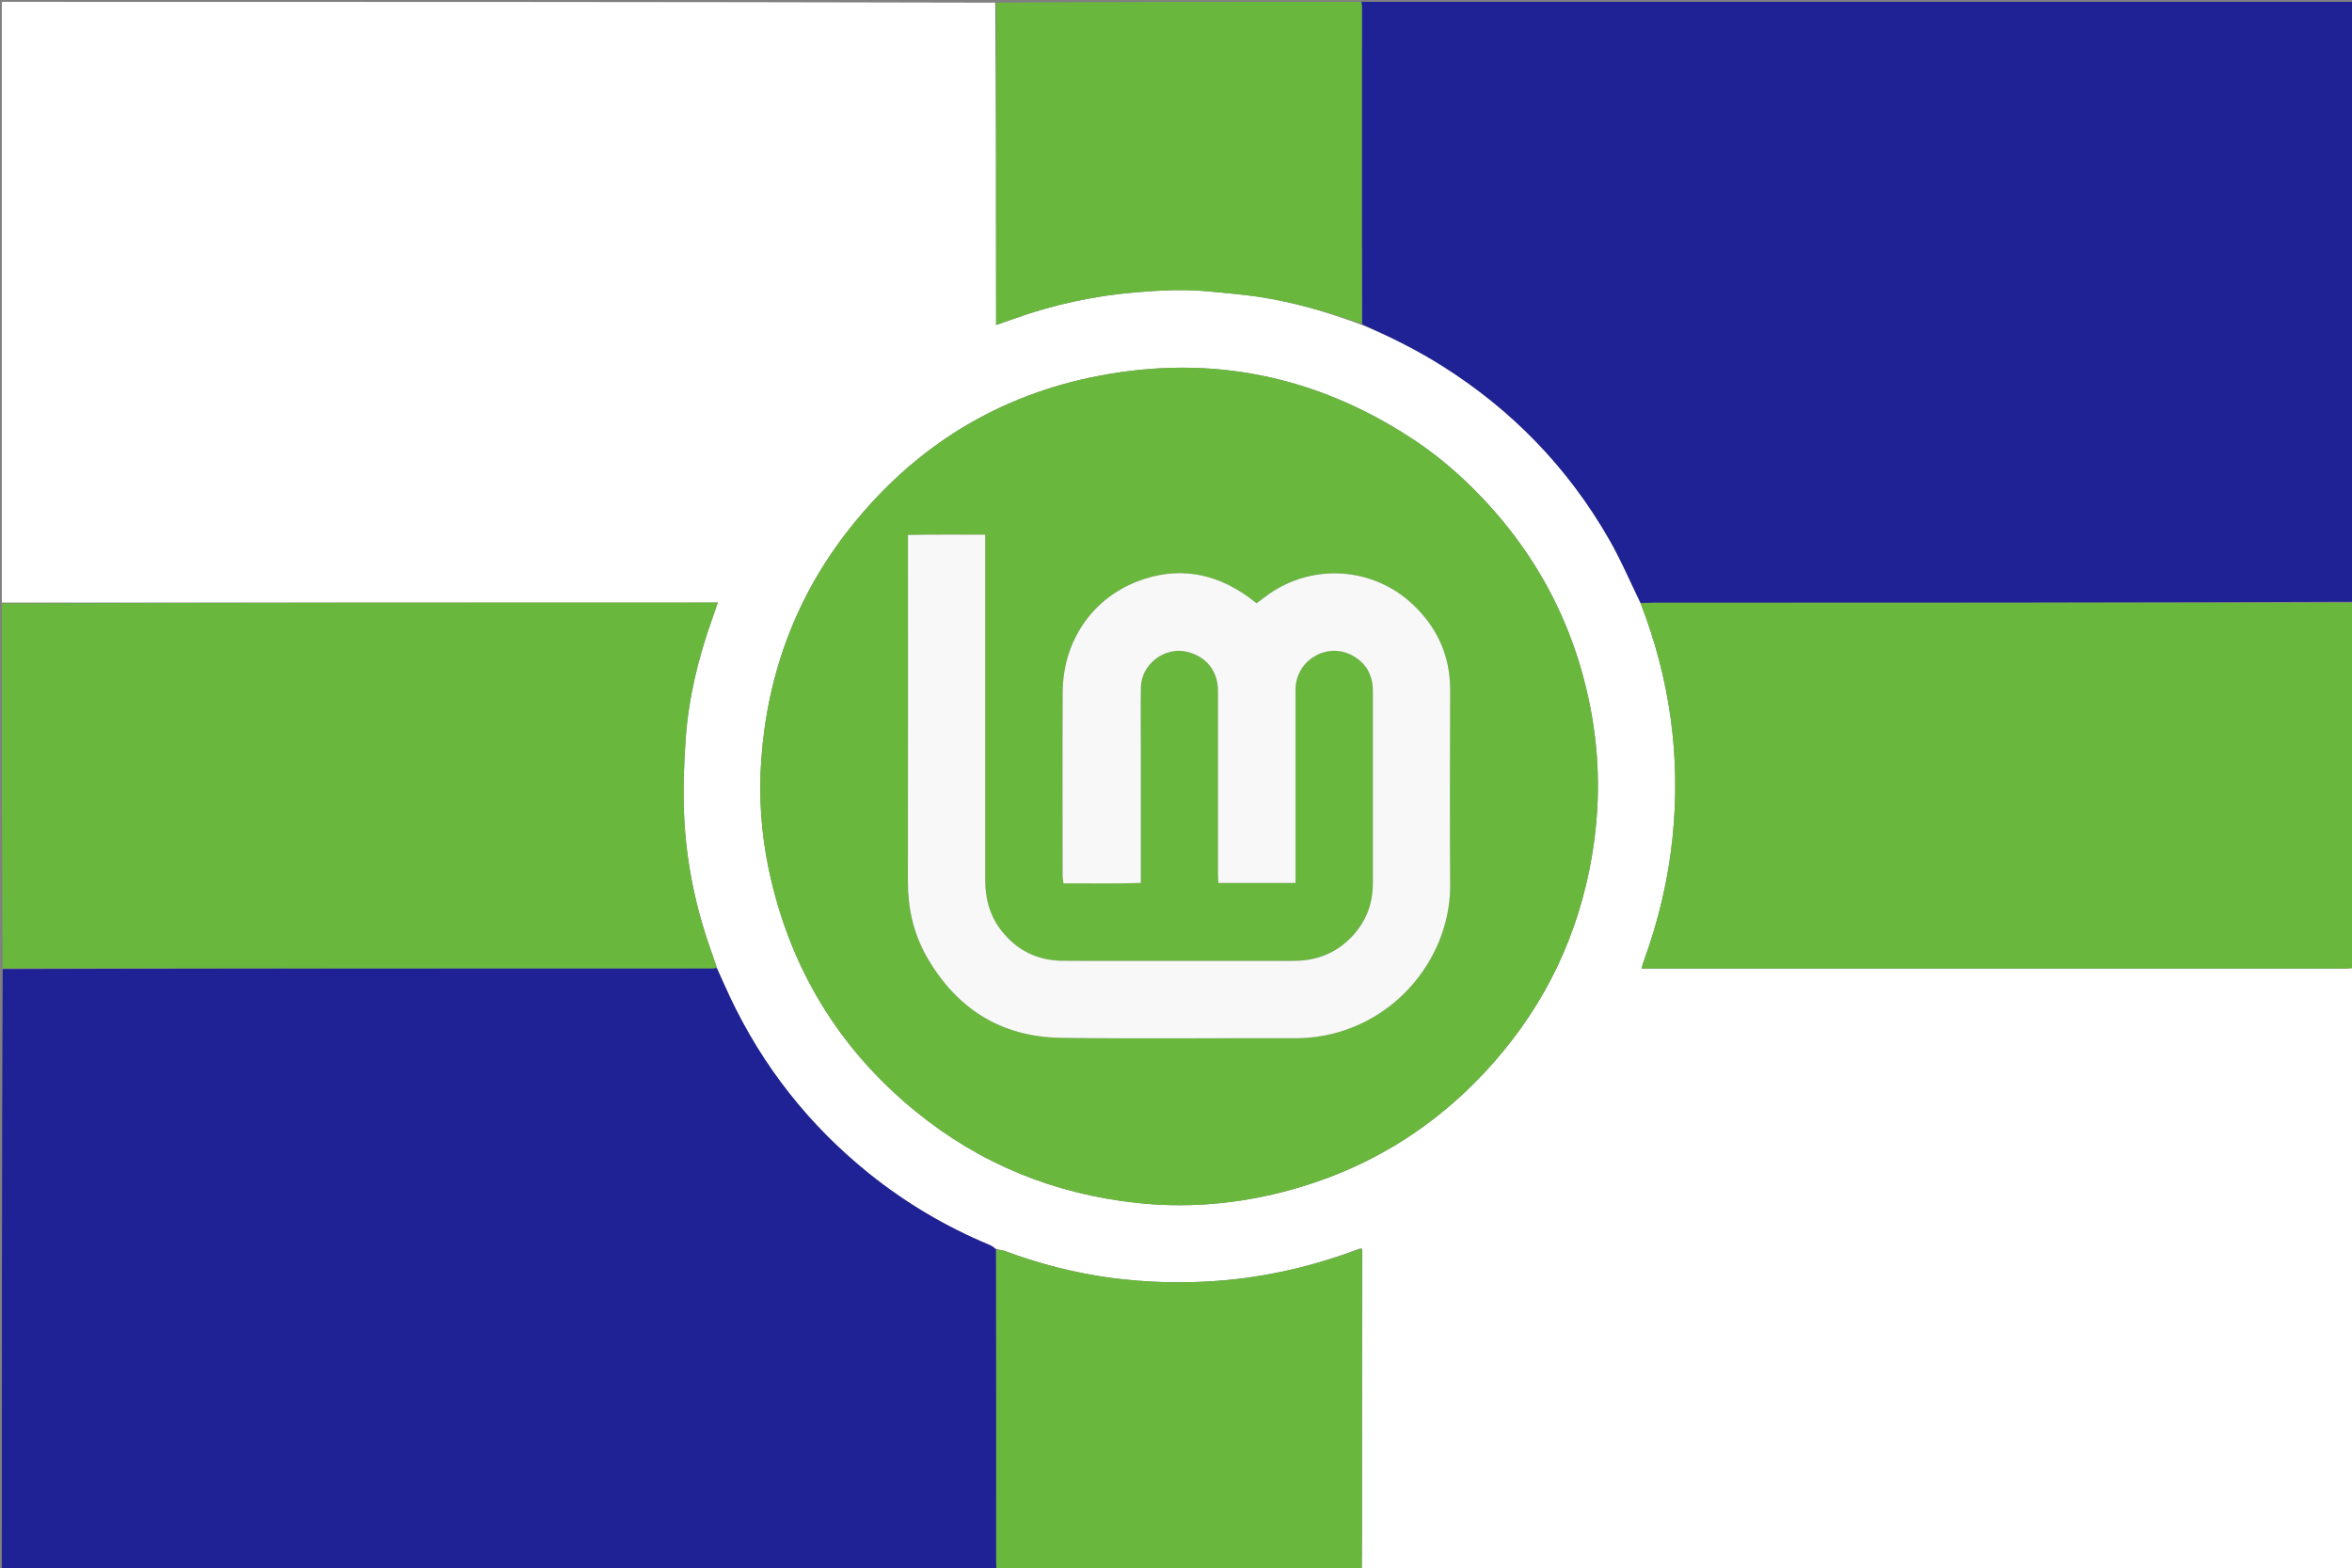 <svg enable-background="new 0 0 2560 1707" viewBox="0 0 2560 1707" xmlns="http://www.w3.org/2000/svg"><rect x="0" y="0" width="2560" height="1707" fill="#808080" stroke="none"/><path d="m2 656c0-217.9 0-435.8 0-654 360 0 720.1 0 1081.2.9 1 117.3 1 233.6 1 350.9 7.3-2.6 13.3-4.6 19.2-6.7 42.7-15.4 86.9-24.9 132.1-28.8 27.1-2.3 54.4-3.6 81.7-.9 17.5 1.8 35.1 3.1 52.5 5.7 38.6 5.8 75.8 16.8 113 30.8 30.5 12.7 59.4 27 86.7 44.2 76.4 48.1 137.5 111.1 182.3 189.5 12.7 22.1 22.7 45.8 34.1 69.5 31.8 82.1 43.5 166.2 34.8 253.3-4.7 46.7-15.4 91.8-31.4 135.7-.9 2.4-1.5 4.9-2.5 8.3h11.6 752.7c3.7 0 7.3-.3 11-.4 0 217.4 0 434.8-.9 653.1-356.4.9-711.9.9-1067.3.9-3.7 0-7.3-.1-11.2-.2-.2 0-.5.1-.4-.8.2-13.9.2-26.9.2-39.9 0-102.4.1-204.8.4-307.5-.7-.4-1.6-.5-3.2-.2-50.4 19.1-101.5 31.1-154.6 35-38.6 2.9-77 1.8-115.3-3.2-39.6-5.3-78.2-15.2-115.7-29.2-3-1.1-6.3-1.3-9.9-2.5-2.6-1.9-4.9-3.3-7.3-4.3-47.3-19.7-90.9-45.5-130.9-77.6-65.1-52.4-115.6-116.4-151.3-192-4.9-10.4-9.6-21.1-14.5-32.4-2.3-7.3-4.7-13.9-7-20.5-16.3-46.4-26.1-94.3-28.4-143.3-1.3-28.2-.4-56.6 1.6-84.8 3.1-44.6 13.6-87.9 28.6-130.1 2.1-5.9 4.1-11.8 6.4-18.5-260.4 0-519.8 0-779.3 0m1600.3-125.3c-20.2-20-42.1-38-65.8-53.5-103.8-67.9-217.1-91.3-338.7-68.4-111.5 21-202.6 77.5-272.9 166.4-58.3 73.7-89.6 158.2-96.3 251.8-2.9 40.1-.1 80 8.1 119.3 22.5 106.5 75.5 194.8 160 263.7 70.3 57.3 151.1 90 241.1 99.6 50.1 5.4 99.8 1.9 148.9-9.6 95-22.4 175-70.4 239.3-143.6 56.8-64.5 92.2-139.4 106.7-224.3 9.1-53.9 8.8-107.5-1.5-160.9-17.9-92.9-60.7-172.8-128.9-240.5z" fill="#fff"/><path d="m780.2 1054c4.8 10.5 9.5 21.2 14.4 31.6 35.7 75.6 86.2 139.6 151.3 192 40 32.1 83.6 57.9 130.9 77.6 2.4 1 4.7 2.4 7.2 5.2.3 114.6.3 227.7.3 340.7 0 2.4.2 4.7.1 6.9-.2-.1-.6-.1-1.5-.1-360.9.1-720.9.1-1080.9.1 0-217.4 0-434.8.9-653 257.7-.8 514.5-.8 771.3-.8 2 0 4-.1 6-.2z" fill="#1e2295"/><path d="m1785.7 656.3c-11.3-22.9-21.3-46.6-34-68.7-44.8-78.4-105.9-141.4-182.3-189.5-27.3-17.2-56.2-31.5-86.6-45.1-.6-115.9-.5-230.4-.5-345 0-2-.2-4-.3-6h1080c0 217.4 0 434.8-.9 653.1-254.1 1.1-507.3 1.1-760.4 1.1-5 0-10 .1-15 .1z" fill="#1e2295"/><g fill="#69b73d"><path d="m780.1 1053.2c-1.9.9-3.9 1-5.9 1-256.8 0-513.6 0-771.3-.1-.9-132.1-.9-264.2-.9-397.2 259.5-.9 518.9-.9 779.3-.9-2.3 6.7-4.3 12.6-6.4 18.5-15 42.2-25.5 85.5-28.6 130.1-2 28.2-2.9 56.6-1.6 84.8 2.3 49 12.1 96.9 28.4 143.3 2.3 6.6 4.7 13.2 7 20.5z"/><path d="m1785.8 657.1c4.9-.8 9.9-.9 14.9-.9 253.1 0 506.3 0 760.4-.1.9 131.9.9 264 .9 397-3.7 1-7.3 1.3-11 1.3-250.9 0-501.8 0-752.7 0-3.6 0-7.2 0-11.6 0 1-3.4 1.6-5.9 2.5-8.3 16-43.9 26.7-89 31.4-135.7 8.7-87.1-3-171.2-34.8-253.3z"/><path d="m1481.1 2c1 2 1.2 4 1.2 6 0 114.6-.1 229.1-.2 344.6-36.6-12.7-73.8-23.7-112.4-29.5-17.4-2.6-35-3.9-52.5-5.7-27.3-2.7-54.6-1.4-81.7.9-45.2 3.9-89.4 13.4-132.1 28.8-5.9 2.1-11.9 4.1-19.2 6.7 0-117.3 0-233.6-.1-350.9 131.9-.9 264-.9 397-.9z"/></g><path d="m2 1709c360-1 720-1 1081-.5 1 .8 1 1.1 1 1.5-360.7 0-721.3 0-1082-1z" fill="#462c83"/><path d="m1482.8 1707.8c3.7.1 7.3.2 11 .2h1067.3c.6.7.3 1.9-.1 1.9-2.7.2-5.3.1-8 .1-356.4 0-712.8 0-1069.9-.5-.6-1-.4-1.3-.3-1.7z" fill="#d6e2e8"/><path d="m1482.6 1707.8c.1.4-.1.7-.4 1.7-132.2.5-264.3.5-397.3.5-.9-.4-.9-.7-1-1.6-.1-.5.3-.5 1.4-.5 2.4.1 3.8.1 5.1.1 130.6 0 261.1-.1 391.7-.1 0 0 .3-.1.5-.1z" fill="#469749"/><path d="m1602.8 531.2c67.7 67.2 110.5 147.1 128.4 240 10.3 53.4 10.6 107 1.5 160.9-14.5 84.9-49.9 159.8-106.7 224.3-64.3 73.2-144.3 121.2-239.3 143.6-49.1 11.5-98.8 15-148.9 9.6-90-9.6-170.8-42.3-241.1-99.6-84.5-68.9-137.5-157.2-160-263.7-8.2-39.3-11-79.2-8.1-119.3 6.7-93.6 38-178.1 96.3-251.8 70.3-88.9 161.4-145.4 272.9-166.4 121.6-22.9 234.9.5 338.7 68.4 23.7 15.5 45.6 33.5 66.3 54m-361.1 279.8c0-21-.3-42 .1-63 .4-24.4 25-43.7 49-38.7 21.3 4.4 34.9 20.8 34.9 42.5v198c0 3.8.3 7.6.4 11.4h84c0-4.1 0-7.7 0-11.3 0-64 0-128 0-191.9 0-3.4-.1-6.7.1-10 1.9-30.8 35.8-49.3 62.5-34 14.9 8.5 21.7 21.7 21.6 38.9-.1 69.6 0 139.3 0 208.9 0 2-.1 4-.2 6-1.1 18.6-7.8 35-20 49-17.5 20-39.8 29.3-66.3 29.3-64.7-.1-129.3 0-194 0-19 0-38 .1-57-.1-27.3-.2-49.7-11.1-66.6-32.5-13-16.4-17.9-35.4-17.9-56 0-121 0-242 0-363 0-3.8 0-7.7 0-12.4-28.7.1-56.1-.3-84 .3v12.2c0 121.7.1 243.3-.1 365 0 28.9 6 56.3 20.2 81.4 32.1 56.6 80.8 87.9 146.3 88.8 85.3 1.2 170.6.2 255.9.4 15.9 0 31.2-2.2 46.3-6.6 75.1-21.8 122.1-91.8 121.5-160.4-.5-70.6-.2-141.3 0-211.9.1-37.6-14.3-68.7-41.5-94-42.8-39.8-107.7-44.1-155.6-10.6-4.6 3.2-9 6.7-13.6 10.1-3.1-2.4-5.6-4.5-8.3-6.4-37.6-27.2-78.3-34.2-121.9-17.2-49.4 19.2-80.5 65.6-80.8 120-.4 66.7-.1 133.3-.1 200 0 2.6.5 5.1.9 8.5 28.3-.2 56 .5 84.2-.5 0-50.2 0-99.2 0-150.2z" fill="#6ab73e"/><path d="m1482.2 1707c-130.7.9-261.2 1-391.8 1-1.3 0-2.7 0-4.9 0-1-2.2-1.2-4.5-1.2-6.9 0-113 0-226.1.1-340.1 3.3-.3 6.6-.1 9.6 1 37.5 14 76.1 23.9 115.7 29.2 38.3 5 76.7 6.1 115.3 3.2 53.1-3.9 104.2-15.9 155.1-34.8 1.6 0 2 .1 2.4.2 0 102.5-.1 204.9-.1 307.3 0 13 0 26-.2 39.9z" fill="#69b73d"/><path d="m1482.8 1359.6c-.7.1-1.1 0-2-.4.4-.1 1.3 0 2 .4z" fill="#d6e2e8"/><path d="m1241.7 812v149.2c-28.2 1-55.9.3-84.2.5-.4-3.4-.9-5.9-.9-8.5 0-66.7-.3-133.3.1-200 .3-54.4 31.4-100.8 80.8-120 43.6-17 84.3-10 121.9 17.2 2.7 1.9 5.2 4 8.3 6.4 4.6-3.4 9-6.9 13.6-10.1 47.9-33.5 112.8-29.2 155.6 10.6 27.2 25.3 41.6 56.4 41.5 94-.2 70.6-.5 141.3 0 211.9.6 68.6-46.4 138.6-121.5 160.4-15.1 4.4-30.4 6.6-46.3 6.6-85.3-.2-170.6.8-255.9-.4-65.5-.9-114.2-32.2-146.3-88.8-14.2-25.1-20.2-52.5-20.2-81.4.2-121.7.1-243.3.1-365 0-3.6 0-7.2 0-12.2 27.9-.6 55.3-.2 84-.3v12.4 363c0 20.6 4.9 39.6 17.9 56 16.9 21.4 39.3 32.3 66.6 32.5 19 .2 38 .1 57 .1 64.7 0 129.3-.1 194 0 26.5 0 48.8-9.3 66.3-29.3 12.2-14 18.9-30.4 20-49 .1-2 .2-4 .2-6 0-69.6-.1-139.3 0-208.9.1-17.2-6.7-30.4-21.6-38.9-26.7-15.3-60.6 3.2-62.5 34-.2 3.3-.1 6.6-.1 10v191.9 11.3c-28.3 0-55.5 0-84 0-.1-3.8-.4-7.6-.4-11.4 0-66 0-132 0-198 0-21.7-13.6-38.1-34.9-42.5-24-5-48.6 14.3-49 38.7-.4 21-.1 42-.1 64z" fill="#f7f8f7"/></svg>
